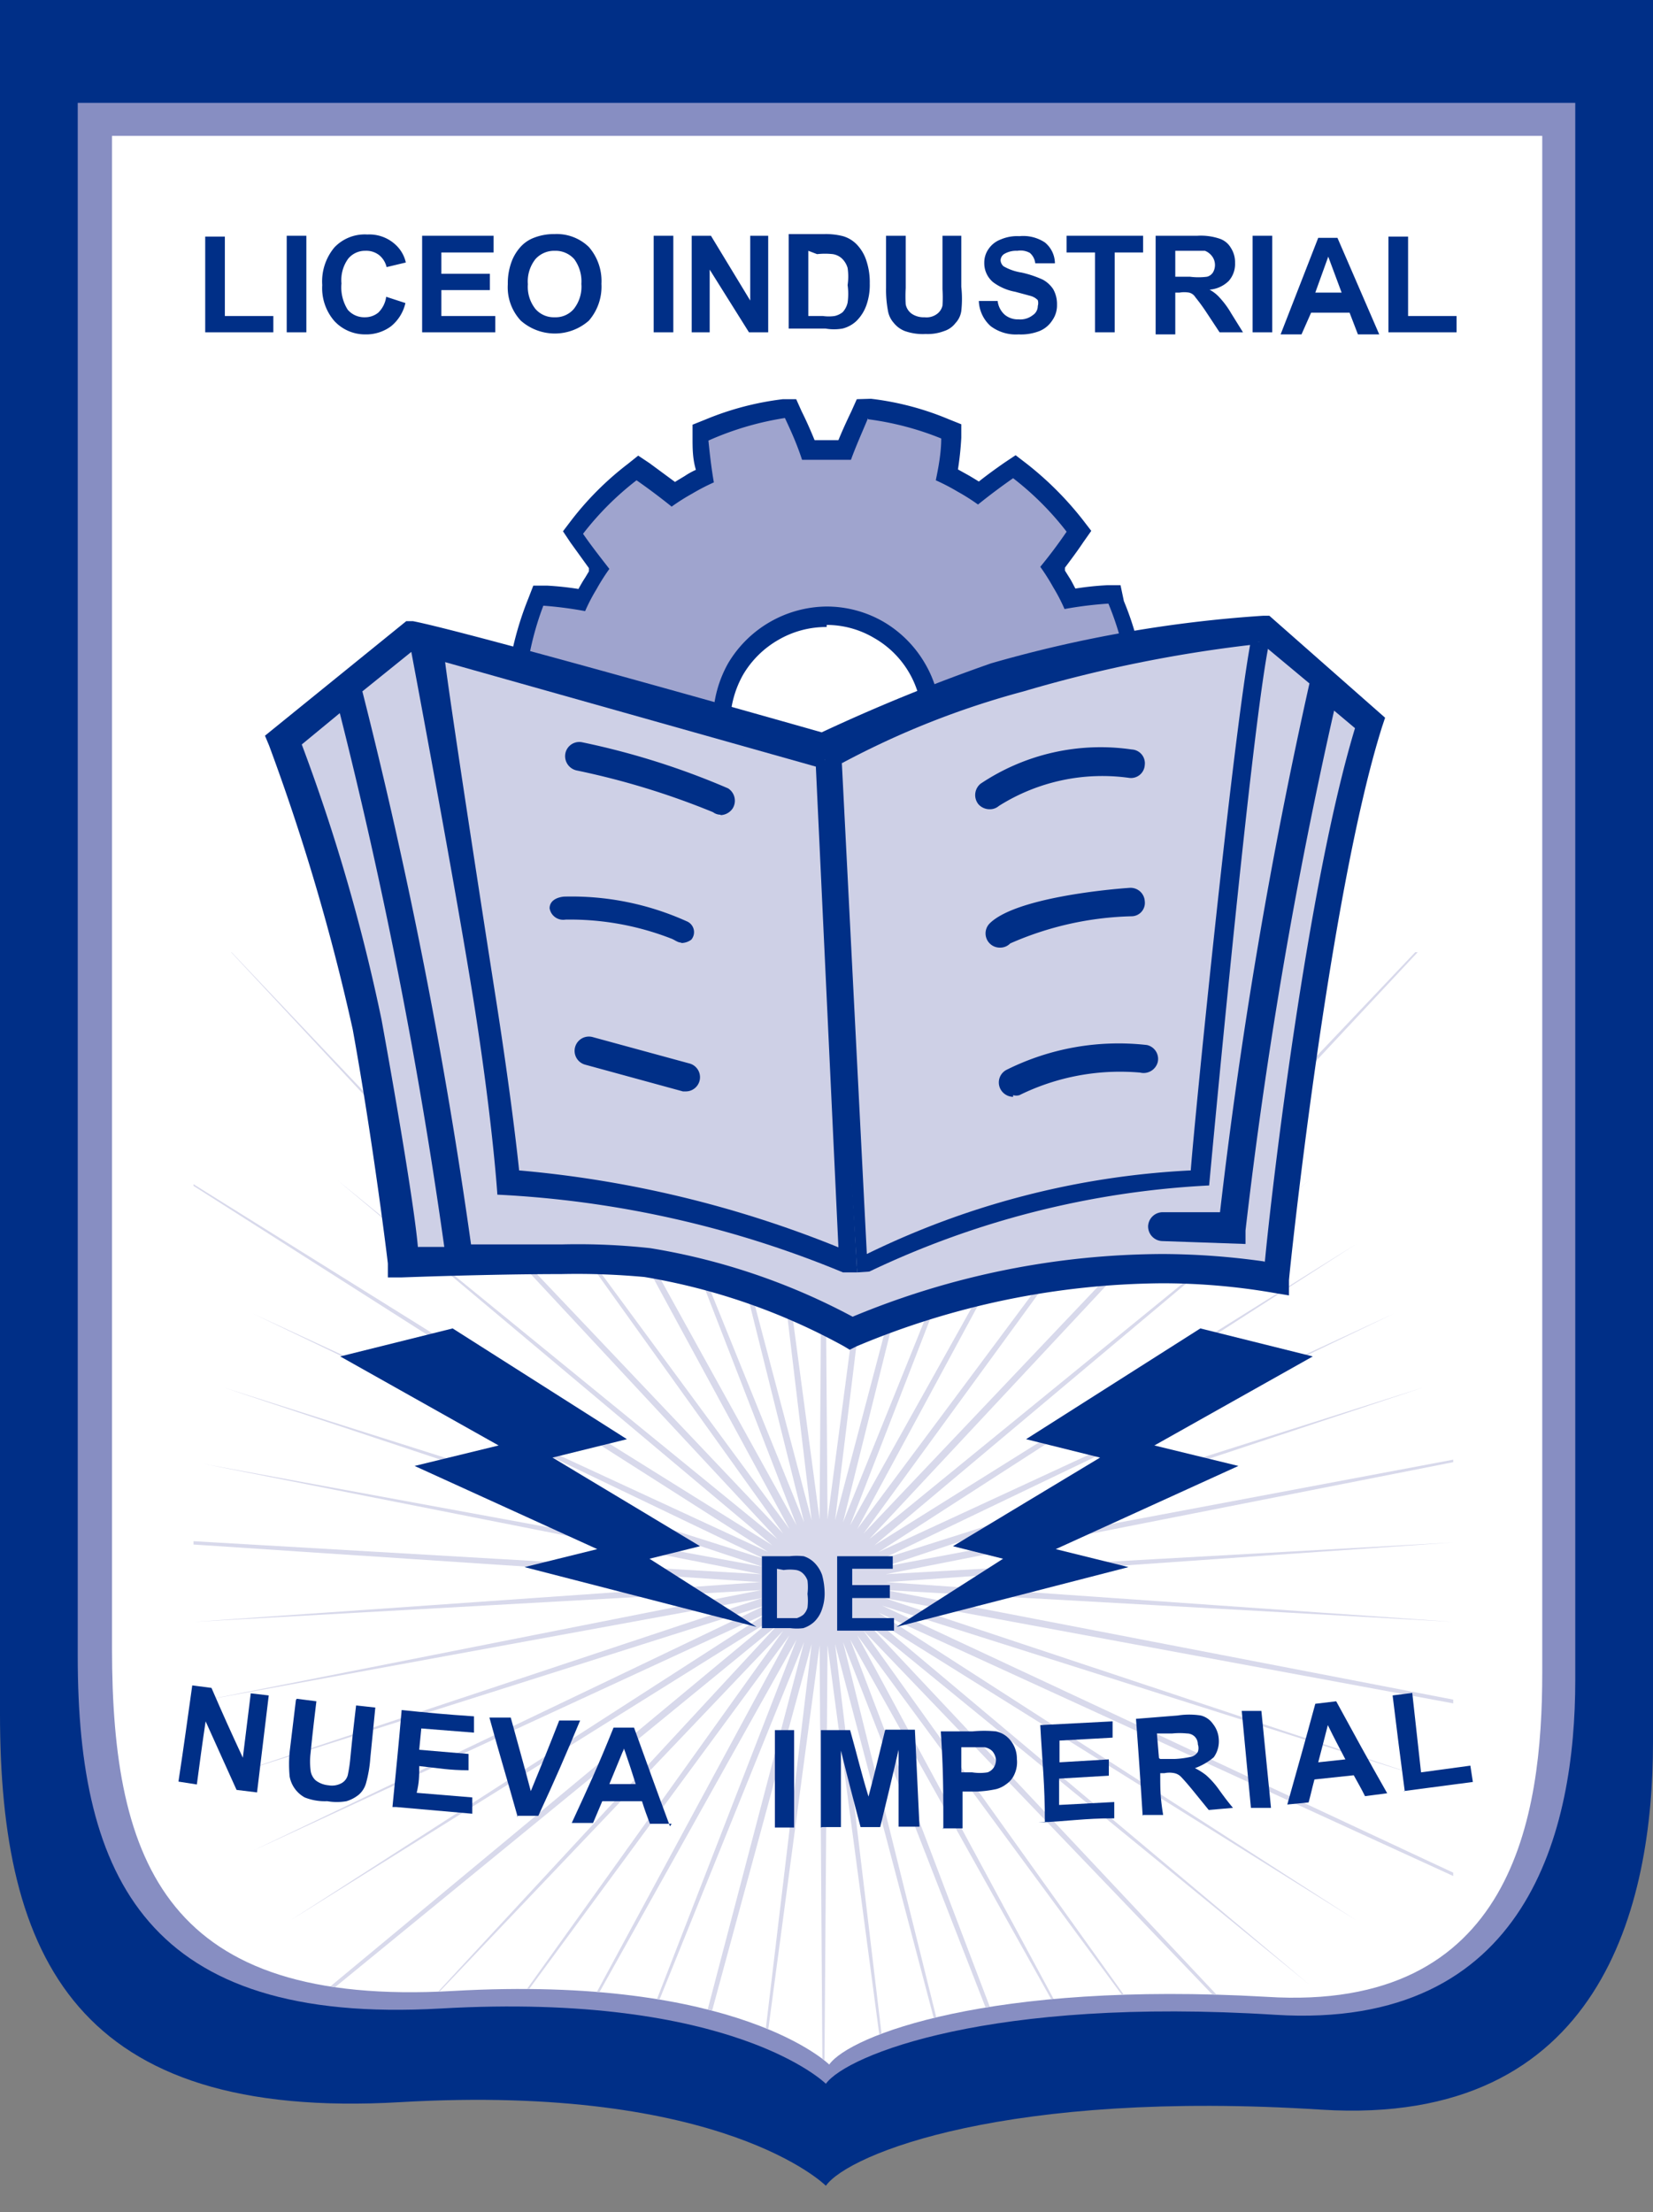 <svg xmlns="http://www.w3.org/2000/svg" xmlns:xlink="http://www.w3.org/1999/xlink" viewBox="0 0 39.55 52.92"><rect x="0" y="0" width="39.55" height="52.92" fill="#808080" stroke="none"/><defs><style>.cls-1{fill:none;}.cls-2{clip-path:url(#clip-path);}.cls-3{fill:#002f87;}.cls-4{fill:#878ec2;}.cls-5{fill:#fff;}.cls-6{clip-path:url(#clip-path-2);}.cls-7{fill:#d8d9eb;}.cls-8{fill:#9fa4ce;}.cls-9{fill:#ced0e6;}</style><clipPath id="clip-path" transform="translate(0 0)"><rect class="cls-1" width="39.55" height="52.31"/></clipPath><clipPath id="clip-path-2" transform="translate(0 0)"><path class="cls-1" d="M2.68,3.25V39.44c0,5.17,1.33,8.58,8.16,8.19s9,1.76,9,1.76c.49-.69,3.84-2,10.46-1.62,5.92.38,6.6-4.33,6.6-7.75V3.25Z"/></clipPath></defs><title>Recurso 38</title><g id="Capa_2" data-name="Capa 2"><g id="Capa_1-2" data-name="Capa 1"><g class="cls-2"><path class="cls-3" d="M0,0V41c0,5.86,1.84,9.74,9.58,9.29s10.18,2,10.18,2c.55-.77,4.35-2.3,11.86-1.82,6.72.42,7.93-4.92,7.93-8.79V0Z" transform="translate(0 0)"/><path class="cls-4" d="M1.86,2.46V39.63c0,5.31,1.67,8.82,8.68,8.42s9.22,1.8,9.22,1.8c.5-.69,3.94-2.08,10.75-1.65,6.08.38,7.18-4.46,7.18-8V2.46Z" transform="translate(0 0)"/><path class="cls-5" d="M2.68,3.25V39.44c0,5.17,1.33,8.58,8.16,8.19s9,1.76,9,1.76c.49-.69,3.84-2,10.46-1.62,5.92.38,6.6-4.33,6.6-7.75V3.25Z" transform="translate(0 0)"/></g><g class="cls-6"><polygon class="cls-7" points="19.7 22.78 19.8 36.35 21.59 22.78 21.64 22.78 19.98 36.37 23.45 23.23 20.17 36.42 25.26 23.81 20.34 36.49 26.97 24.62 20.51 36.58 30.79 22.78 30.8 22.78 20.66 36.69 33.86 22.78 33.92 22.78 20.8 36.82 31.33 28.23 20.92 36.97 32.45 29.76 21.02 37.13 33.36 31.42 21.1 37.3 34.06 33.19 21.16 37.48 34.77 34.92 34.77 34.98 21.19 37.66 34.77 36.9 21.21 37.85 34.77 38.8 21.19 38.04 34.77 40.66 34.77 40.75 21.16 38.23 34.06 42.52 21.1 38.41 34.77 44.8 34.77 44.88 21.02 38.58 32.45 45.94 20.92 38.74 31.33 47.48 20.8 38.88 33.93 52.85 20.66 39.01 28.57 50.07 20.51 39.12 26.97 51.08 20.34 39.22 25.55 52.92 25.49 52.92 20.17 39.28 23.45 52.48 19.98 39.33 21.59 52.83 19.8 39.36 19.7 52.92 19.61 39.36 17.81 52.83 19.42 39.33 15.73 52.92 15.66 52.92 19.24 39.28 14.14 51.89 19.06 39.22 12.43 51.08 18.89 39.12 10.83 50.07 18.74 39.01 9.36 48.86 18.6 38.88 4.63 50.31 4.63 50.24 18.48 38.74 6.95 45.94 18.38 38.58 6.04 44.28 18.3 38.41 5.34 42.52 18.24 38.23 4.87 40.68 18.21 38.04 4.63 38.8 18.19 37.85 4.63 36.95 4.63 36.87 18.21 37.66 4.87 35.02 18.24 37.48 5.34 33.19 18.3 37.3 6.04 31.42 18.38 37.13 4.63 28.37 4.63 28.33 18.48 36.97 8.07 28.23 18.6 36.82 5.53 22.78 5.54 22.78 18.74 36.69 10.83 25.64 18.89 36.58 11.4 22.78 11.48 22.78 19.06 36.49 14.14 23.81 19.24 36.42 15.95 23.23 19.42 36.37 17.81 22.87 19.61 36.35 19.7 22.78"/></g><g class="cls-2"><path class="cls-8" d="M20.57,24.53c-.15-.3-.26-.57-.36-.83l-.43,0-.44,0a7.2,7.2,0,0,1-.36.83l-.07.15-.15,0A7.4,7.4,0,0,1,17,24.18l-.15-.06V24c0-.28.06-.58.1-.9h0a2.93,2.93,0,0,1-.38-.21l-.15-.09-.21-.13-.72.54-.14.09-.13-.1a7.12,7.12,0,0,1-1.31-1.32l-.1-.12.09-.14.53-.72-.12-.2a.86.86,0,0,0-.1-.16,3.6,3.6,0,0,1-.2-.39h0c-.32.05-.62.09-.9.11h-.16l-.06-.15a7,7,0,0,1-.48-1.81l0-.16.14-.06c.3-.15.57-.26.83-.37l0-.43,0-.43c-.25-.1-.51-.21-.83-.36l-.14-.07,0-.16a7,7,0,0,1,.48-1.8l.06-.15h.16c.28,0,.57.05.9.1h0a2.75,2.75,0,0,1,.2-.38l.1-.16.12-.2-.53-.73-.09-.13.1-.13a7.44,7.44,0,0,1,1.31-1.32l.13-.09.14.09c.24.17.49.35.72.53l.21-.13.15-.09a3.72,3.72,0,0,1,.39-.21h0c0-.33-.08-.63-.1-.9v-.17l.15-.05a7,7,0,0,1,1.81-.48l.15,0,.07.14c.15.3.26.57.36.83l.44,0,.43,0c.1-.26.21-.52.36-.83l.07-.14.16,0a6.81,6.81,0,0,1,1.8.48l.15.05v.17c0,.27,0,.57-.1.9h0a2.32,2.32,0,0,1,.38.2l.16.09.2.13a9,9,0,0,1,.73-.53l.13-.09.13.09a7.44,7.44,0,0,1,1.31,1.32l.1.13-.09.13c-.17.25-.35.49-.53.73l.12.19.1.17a3.35,3.35,0,0,1,.2.37v0c.33,0,.63-.08.9-.1h.17l0,.15a7,7,0,0,1,.48,1.8l0,.16-.14.07c-.32.15-.58.26-.83.36l0,.43,0,.43c.26.11.53.22.83.37l.14.06,0,.16a7,7,0,0,1-.48,1.81l0,.15H26.5c-.28,0-.58-.06-.9-.11v0a3.48,3.48,0,0,1-.2.38,1.4,1.4,0,0,0-.1.16l-.12.2c.18.23.36.47.53.72l.09.14-.1.12a6.83,6.83,0,0,1-1.31,1.32l-.13.1-.13-.09c-.25-.17-.48-.34-.73-.54l-.21.13-.15.1a3.48,3.48,0,0,1-.38.2h0c.05.33.08.62.1.9v.16l-.15.06a7.45,7.45,0,0,1-1.8.48l-.16,0Z" transform="translate(0 0)"/><path class="cls-3" d="M20.5,9.55l-.13.29c-.12.25-.22.47-.31.69h-.57c-.09-.22-.19-.45-.31-.69l-.13-.29-.32,0a7,7,0,0,0-1.86.49l-.3.12,0,.32c0,.24,0,.49.08.76a1.82,1.82,0,0,0-.27.15l-.15.09-.08.05-.61-.45-.27-.18-.25.2a7.3,7.3,0,0,0-1.36,1.36l-.19.25.18.27.44.61s0,0,0,.08l-.09.15c-.06.09-.11.18-.16.27a7.4,7.4,0,0,0-.75-.08l-.33,0-.12.31a7.68,7.68,0,0,0-.49,1.86l0,.31.29.14.69.31v.57l-.69.3-.29.14,0,.32a7.92,7.92,0,0,0,.49,1.86l.12.3.33,0c.23,0,.49,0,.75-.08,0,.09.1.18.16.27l.09.15s0,0,0,.08c-.15.2-.3.4-.44.61l-.18.26.19.26A7.61,7.61,0,0,0,15,23.33l.25.19.27-.18c.21-.14.41-.29.61-.44l.09.05.14.08.27.16c0,.27-.06.52-.08.75l0,.33.3.12a7.8,7.8,0,0,0,1.86.49l.32,0,.13-.29c.12-.25.22-.47.31-.7l.26,0h.05l.26,0c.09.22.19.45.31.7l.13.29.32,0a7.68,7.68,0,0,0,1.86-.49l.3-.12,0-.33c0-.23,0-.48-.08-.76l.28-.15.14-.09.08,0,.61.44.27.18.26-.19A7.9,7.9,0,0,0,25.87,22l.2-.26-.19-.26c-.14-.21-.29-.42-.44-.61l0-.07a1.4,1.4,0,0,1,.1-.16c.06-.09.1-.18.15-.27.27,0,.52.06.76.08l.32,0,.12-.3a7.05,7.05,0,0,0,.49-1.86l0-.32-.29-.14-.69-.3V17l.69-.31.29-.14,0-.31a7.05,7.05,0,0,0-.49-1.86L26.81,14l-.32,0a7.29,7.29,0,0,0-.76.08c-.05-.09-.09-.18-.15-.27l-.1-.16,0-.07c.15-.2.3-.4.44-.61l.19-.27-.2-.26a7.84,7.84,0,0,0-1.35-1.35l-.26-.2-.27.18c-.2.14-.41.29-.61.45l-.08-.05-.15-.09-.27-.15a7.29,7.29,0,0,0,.08-.76l0-.32-.3-.12a6.86,6.86,0,0,0-1.86-.49Zm.27.48a7.06,7.06,0,0,1,1.75.46c0,.35-.07.71-.13,1a5.12,5.12,0,0,1,.52.27,5,5,0,0,1,.49.31q.41-.33.84-.63a7.05,7.05,0,0,1,1.28,1.28q-.3.44-.63.84a5,5,0,0,1,.31.49,4.25,4.25,0,0,1,.27.52,9.12,9.12,0,0,1,1.05-.13A7.06,7.06,0,0,1,27,16.24c-.32.15-.63.29-1,.41l0,.58,0,.58c.33.13.64.26,1,.42A7.18,7.18,0,0,1,26.52,20c-.35,0-.71-.08-1.05-.13-.09.17-.16.35-.27.52a5,5,0,0,1-.31.49q.33.41.63.84A6.69,6.69,0,0,1,24.24,23q-.43-.3-.84-.63a3.74,3.74,0,0,1-.49.32,5.12,5.12,0,0,1-.52.27c.06.34.1.7.13,1a7.08,7.08,0,0,1-1.75.47,10.44,10.44,0,0,1-.41-1l-.58,0-.59,0a10.44,10.44,0,0,1-.41,1A7.2,7.2,0,0,1,17,24c0-.34.07-.7.13-1a5.12,5.12,0,0,1-.52-.27,3.74,3.74,0,0,1-.49-.32q-.4.33-.84.63A6.69,6.69,0,0,1,14,21.7c.2-.29.42-.57.63-.84a5,5,0,0,1-.31-.49c-.11-.17-.18-.35-.27-.52-.34,0-.7.1-1,.13a7.2,7.2,0,0,1-.47-1.75c.32-.16.63-.29,1-.42l0-.58,0-.58c-.33-.12-.64-.26-1-.41A7.08,7.08,0,0,1,13,14.49a9.23,9.23,0,0,1,1,.13,4.25,4.25,0,0,1,.27-.52,5,5,0,0,1,.31-.49c-.21-.27-.43-.55-.63-.84a7.05,7.05,0,0,1,1.28-1.28q.43.3.84.63a5,5,0,0,1,.49-.31,5.12,5.12,0,0,1,.52-.27c-.06-.34-.1-.7-.13-1A7.18,7.18,0,0,1,18.78,10c.15.32.29.63.41,1l.59,0,.58,0c.12-.33.26-.64.41-1" transform="translate(0 0)"/><path class="cls-5" d="M19.77,19.74a2.59,2.59,0,0,1-1.25-.34,2.55,2.55,0,0,1-1.25-2.16A2.57,2.57,0,0,1,17.61,16a2.54,2.54,0,0,1,.92-.92,2.5,2.5,0,0,1,2.5,0,2.41,2.41,0,0,1,.91.91,2.46,2.46,0,0,1,.34,1.25,2.57,2.57,0,0,1-.34,1.26,2.48,2.48,0,0,1-.91.91,2.56,2.56,0,0,1-1.25.34h0Z" transform="translate(0 0)"/><path class="cls-3" d="M19.78,14.51h0a2.77,2.77,0,0,0-2.36,1.36,2.82,2.82,0,0,0-.36,1.35h0a2.76,2.76,0,0,0,.37,1.36,2.69,2.69,0,0,0,1,1,2.76,2.76,0,0,0,1.36.37h0a2.75,2.75,0,0,0,2.35-1.37,2.69,2.69,0,0,0,.36-1.35h0a2.66,2.66,0,0,0-.37-1.36,2.76,2.76,0,0,0-1-1,2.72,2.72,0,0,0-1.35-.36Zm0,.44a2.23,2.23,0,0,1,1.13.31,2.27,2.27,0,0,1,1.15,2,2.3,2.3,0,0,1-1.15,2,2.22,2.22,0,0,1-1.13.3,2.27,2.27,0,0,1-2-1.14,2.37,2.37,0,0,1-.31-1.14,2.4,2.4,0,0,1,.31-1.14,2.31,2.31,0,0,1,.84-.83A2.27,2.27,0,0,1,19.78,15" transform="translate(0 0)"/></g><polygon class="cls-3" points="4.91 7.95 4.91 5.66 5.38 5.66 5.38 7.56 6.54 7.56 6.54 7.95 4.91 7.95"/><rect class="cls-3" x="6.86" y="5.64" width="0.47" height="2.31"/><g class="cls-2"><path class="cls-3" d="M9.24,7.1l.46.15a1,1,0,0,1-.35.56A1,1,0,0,1,8.74,8,1,1,0,0,1,8,7.68a1.2,1.2,0,0,1-.29-.86A1.27,1.27,0,0,1,8,5.92a1,1,0,0,1,.79-.31.92.92,0,0,1,.68.25.82.82,0,0,1,.24.42l-.46.11a.53.53,0,0,0-.17-.28A.5.5,0,0,0,8.74,6a.52.52,0,0,0-.41.19.87.87,0,0,0-.16.59,1,1,0,0,0,.15.63.52.52,0,0,0,.41.18.5.5,0,0,0,.32-.11.65.65,0,0,0,.19-.38" transform="translate(0 0)"/></g><polygon class="cls-3" points="10.1 7.95 10.1 5.64 11.81 5.64 11.81 6.04 10.56 6.04 10.56 6.55 11.72 6.55 11.72 6.94 10.56 6.94 10.56 7.56 11.85 7.56 11.85 7.95 10.1 7.95"/><g class="cls-2"><path class="cls-3" d="M12.63,6.8a.85.85,0,0,0,.18.59.58.58,0,0,0,.46.2.57.57,0,0,0,.46-.2.86.86,0,0,0,.18-.6.9.9,0,0,0-.17-.59.6.6,0,0,0-.47-.2.6.6,0,0,0-.46.2.86.86,0,0,0-.18.6m-.48,0a1.48,1.48,0,0,1,.11-.59,1.11,1.11,0,0,1,.21-.32.83.83,0,0,1,.3-.2,1.31,1.31,0,0,1,.5-.09,1.1,1.1,0,0,1,.82.31,1.24,1.24,0,0,1,.3.88,1.24,1.24,0,0,1-.3.88,1.23,1.23,0,0,1-1.63,0,1.17,1.17,0,0,1-.31-.87" transform="translate(0 0)"/></g><rect class="cls-3" x="15.64" y="5.64" width="0.47" height="2.31"/><polygon class="cls-3" points="16.55 7.95 16.55 5.64 17.01 5.64 17.95 7.19 17.95 5.64 18.38 5.64 18.38 7.95 17.92 7.95 16.98 6.45 16.98 7.95 16.55 7.95"/><g class="cls-2"><path class="cls-3" d="M19.34,6V7.56h.35a1,1,0,0,0,.28,0,.48.48,0,0,0,.19-.09.49.49,0,0,0,.12-.23,1.5,1.5,0,0,0,0-.42,1.37,1.37,0,0,0,0-.41.51.51,0,0,0-.13-.22.42.42,0,0,0-.22-.11,1.69,1.69,0,0,0-.38,0Zm-.47-.4h.86a1.66,1.66,0,0,1,.44.05.75.75,0,0,1,.34.21,1,1,0,0,1,.22.38,1.62,1.62,0,0,1,.08.54,1.45,1.45,0,0,1-.07.49,1,1,0,0,1-.25.41.75.75,0,0,1-.33.18,1.17,1.17,0,0,1-.41,0h-.88Z" transform="translate(0 0)"/><path class="cls-3" d="M21.2,5.64h.47V6.89a3.47,3.47,0,0,0,0,.39.36.36,0,0,0,.15.23.51.51,0,0,0,.3.08.42.42,0,0,0,.3-.08.34.34,0,0,0,.13-.2,3.11,3.11,0,0,0,0-.39V5.64H23V6.86a2.65,2.65,0,0,1,0,.58.53.53,0,0,1-.14.29.55.55,0,0,1-.27.19,1.1,1.1,0,0,1-.44.07,1.29,1.29,0,0,1-.5-.07.64.64,0,0,1-.27-.2.58.58,0,0,1-.13-.26,2.75,2.75,0,0,1-.05-.58Z" transform="translate(0 0)"/><path class="cls-3" d="M23.42,7.2l.45,0a.52.52,0,0,0,.17.33.49.49,0,0,0,.33.11.48.48,0,0,0,.34-.1.26.26,0,0,0,.12-.22.24.24,0,0,0,0-.14.38.38,0,0,0-.17-.1l-.37-.1a1.26,1.26,0,0,1-.53-.23.59.59,0,0,1-.21-.46.56.56,0,0,1,.1-.33.61.61,0,0,1,.29-.23,1,1,0,0,1,.45-.08A.94.94,0,0,1,25,5.8a.65.65,0,0,1,.24.5l-.47,0a.38.38,0,0,0-.13-.25A.46.46,0,0,0,24.34,6a.56.56,0,0,0-.32.08.19.19,0,0,0-.08.15.21.21,0,0,0,.07.14,1.24,1.24,0,0,0,.43.15,2.48,2.48,0,0,1,.51.17.69.69,0,0,1,.25.23.72.72,0,0,1,.09.37.62.62,0,0,1-.11.37.66.66,0,0,1-.31.26,1.22,1.22,0,0,1-.5.08,1,1,0,0,1-.67-.2.85.85,0,0,1-.28-.59" transform="translate(0 0)"/></g><polygon class="cls-3" points="26.2 7.95 26.2 6.04 25.52 6.04 25.52 5.64 27.35 5.64 27.35 6.04 26.67 6.04 26.67 7.95 26.2 7.95"/><g class="cls-2"><path class="cls-3" d="M28.12,6.62h.35a1.58,1.58,0,0,0,.41,0,.24.24,0,0,0,.14-.1.35.35,0,0,0,0-.36A.39.39,0,0,0,28.83,6h-.71ZM27.65,8V5.64h1a1.4,1.4,0,0,1,.53.07.49.49,0,0,1,.27.22.63.63,0,0,1,.1.36.61.61,0,0,1-.15.43.74.74,0,0,1-.46.21.88.88,0,0,1,.25.2,2.08,2.08,0,0,1,.27.37l.28.45h-.56l-.33-.5c-.12-.18-.21-.29-.25-.34A.24.24,0,0,0,28.45,7a.67.67,0,0,0-.23,0h-.1V8Z" transform="translate(0 0)"/></g><rect class="cls-3" x="29.97" y="5.64" width="0.47" height="2.31"/><path class="cls-3" d="M32.1,7l-.32-.86L31.47,7ZM33,8h-.51l-.2-.52h-.92L31.14,8h-.5l.9-2.31H32Z" transform="translate(0 0)"/><polygon class="cls-3" points="33.22 7.95 33.22 5.66 33.69 5.66 33.69 7.56 34.85 7.56 34.85 7.95 33.22 7.95"/><polygon class="cls-3" points="28.72 31.78 31.41 32.45 27.62 34.58 29.63 35.07 25.26 37.06 27 37.49 21.45 38.92 24 37.29 22.8 36.99 26.32 34.87 24.55 34.43 28.72 31.78"/><polygon class="cls-3" points="10.83 31.78 8.14 32.45 11.93 34.58 9.92 35.07 14.29 37.06 12.55 37.49 18.1 38.92 15.54 37.29 16.75 36.99 13.22 34.87 15 34.43 10.83 31.78"/><g class="cls-2"><path class="cls-3" d="M4.27,42.62c.14-.92.2-1.38.33-2.3l.46.06c.29.67.44,1,.75,1.67L6,40.51l.43.05c-.11.93-.17,1.39-.28,2.32l-.49-.06c-.3-.66-.45-1-.74-1.64-.09.6-.13.91-.21,1.51l-.45-.07" transform="translate(0 0)"/><path class="cls-3" d="M7.1,40.64l.47.06c-.06.5-.09.75-.14,1.25a1.63,1.63,0,0,0,0,.39.39.39,0,0,0,.12.25.59.59,0,0,0,.31.12.48.48,0,0,0,.31-.05.31.31,0,0,0,.15-.19,3.3,3.3,0,0,0,.06-.39c.05-.51.08-.77.14-1.28l.46.05-.12,1.21a3,3,0,0,1-.1.59.57.57,0,0,1-.17.28.86.86,0,0,1-.3.16,1.33,1.33,0,0,1-.46,0A1.31,1.31,0,0,1,7.29,43a.72.72,0,0,1-.36-.5,3.17,3.17,0,0,1,0-.59l.15-1.24" transform="translate(0 0)"/><path class="cls-3" d="M9.39,43.23c.09-.93.14-1.39.22-2.32.69.07,1,.1,1.73.15,0,.16,0,.24,0,.39l-1.26-.1-.05.51,1.18.1c0,.16,0,.24,0,.39-.47,0-.71-.05-1.18-.1,0,.26,0,.38-.06.64l1.33.11c0,.15,0,.23,0,.39l-1.82-.16" transform="translate(0 0)"/><path class="cls-3" d="M12.39,43.48c-.28-1-.42-1.44-.68-2.39l.51,0c.19.7.28,1,.48,1.76.28-.68.41-1,.68-1.69l.5,0c-.38.91-.58,1.37-1,2.28l-.51,0" transform="translate(0 0)"/><path class="cls-3" d="M15.22,42.71c-.11-.35-.17-.53-.29-.88l-.35.85.64,0m.85.95-.52,0c-.08-.21-.12-.32-.19-.54l-.95,0-.22.52-.51,0c.42-.91.63-1.36,1-2.28l.49,0c.34.94.51,1.42.86,2.36" transform="translate(0 0)"/><path class="cls-3" d="M18.54,43.72c0-.94,0-1.4,0-2.33H19c0,.93,0,1.4,0,2.33h-.48" transform="translate(0 0)"/><path class="cls-3" d="M19.64,43.72c0-.93,0-1.4,0-2.33h.7c.18.64.26,1,.44,1.59.17-.64.25-1,.4-1.6h.71L22,43.7H21.5c0-.73,0-1.1,0-1.84-.17.74-.26,1.11-.44,1.85h-.47c-.19-.73-.29-1.1-.47-1.83v1.83h-.45" transform="translate(0 0)"/><path class="cls-3" d="M23,41.74c0,.26,0,.39,0,.66h.26a1.18,1.18,0,0,0,.37,0,.3.3,0,0,0,.15-.12.35.35,0,0,0,.05-.18.37.37,0,0,0-.09-.21.34.34,0,0,0-.19-.09H23m-.43,1.95c0-.94,0-1.4-.06-2.33l.76,0a2.9,2.9,0,0,1,.56,0,.6.6,0,0,1,.35.22.69.69,0,0,1,.15.44.7.7,0,0,1-.06.37.55.55,0,0,1-.19.23.68.68,0,0,1-.24.12,2.61,2.61,0,0,1-.5.06h-.31c0,.36,0,.53,0,.88l-.49,0" transform="translate(0 0)"/><path class="cls-3" d="M25,43.6c0-.93-.06-1.4-.11-2.33l1.73-.09c0,.15,0,.23,0,.39l-1.27.07c0,.21,0,.31,0,.52l1.18-.07,0,.39-1.19.07c0,.25,0,.38,0,.63l1.32-.07c0,.15,0,.23,0,.39-.73,0-1.09.07-1.82.1" transform="translate(0 0)"/><path class="cls-3" d="M27.76,42.08l.35,0a2.13,2.13,0,0,0,.42-.06.28.28,0,0,0,.13-.11.27.27,0,0,0,0-.18.26.26,0,0,0-.08-.19.27.27,0,0,0-.18-.07,1.72,1.72,0,0,0-.35,0l-.37,0,.05.59m-.39,1.38c-.06-.93-.09-1.39-.16-2.32l1-.08a1.78,1.78,0,0,1,.55,0,.5.5,0,0,1,.29.2.64.64,0,0,1,.14.36.65.65,0,0,1-.12.44,1.48,1.48,0,0,1-.45.26,1.47,1.47,0,0,1,.27.17,2,2,0,0,1,.31.35c.13.18.19.26.33.43l-.58.05-.39-.48c-.14-.17-.23-.27-.28-.32a.31.31,0,0,0-.15-.08.58.58,0,0,0-.24,0h-.1c0,.38,0,.58.07,1l-.48,0" transform="translate(0 0)"/><path class="cls-3" d="M29.93,43.25c-.09-.92-.13-1.39-.22-2.32l.47,0c.09.93.14,1.39.23,2.32l-.48,0" transform="translate(0 0)"/><path class="cls-3" d="M32.19,42.09c-.17-.33-.26-.49-.42-.82-.09.36-.14.54-.23.89l.65-.07m1,.81-.53.07c-.1-.2-.16-.3-.27-.5l-.94.1c-.06.22-.08.33-.14.55l-.51.05c.28-1,.41-1.45.67-2.41l.5-.06c.48.88.72,1.32,1.22,2.2" transform="translate(0 0)"/><path class="cls-3" d="M33.61,42.85c-.12-.92-.18-1.38-.29-2.29l.47-.06L34,42.4l1.18-.16.06.39-1.67.22" transform="translate(0 0)"/><path class="cls-3" d="M18.59,37.53v1.18h.48a.53.53,0,0,0,.15-.08.38.38,0,0,0,.1-.17,1.42,1.42,0,0,0,0-.33,1.33,1.33,0,0,0,0-.32.42.42,0,0,0-.11-.17.3.3,0,0,0-.16-.08,1.07,1.07,0,0,0-.3,0Zm-.36-.3h.66a1.52,1.52,0,0,1,.34,0,.63.63,0,0,1,.26.16.79.79,0,0,1,.18.29,1.71,1.71,0,0,1,.06.43,1.12,1.12,0,0,1-.06.38.74.74,0,0,1-.19.31.71.71,0,0,1-.26.15,1.24,1.24,0,0,1-.31,0h-.68Z" transform="translate(0 0)"/></g><polygon class="cls-3" points="20.03 39.01 20.03 37.23 21.36 37.23 21.36 37.53 20.39 37.53 20.39 37.92 21.29 37.92 21.29 38.23 20.39 38.23 20.39 38.71 21.39 38.71 21.39 39.01 20.03 39.01"/><g class="cls-2"><path class="cls-3" d="M30.37,14.73h-.14a30.75,30.75,0,0,0-6.52,1.14,43.12,43.12,0,0,0-4.05,1.65c-1.09-.31-8.54-2.42-9.78-2.66l-.16,0L6.34,17.6l.1.24a51.57,51.57,0,0,1,2,6.79c.49,2.7.84,5.57.84,5.6l0,.33h.33s2.1-.08,3.81-.08a17.54,17.54,0,0,1,2,.07,15,15,0,0,1,4.76,1.65l.15.09.16-.08a19.19,19.19,0,0,1,7.31-1.51,15.63,15.63,0,0,1,2.68.23l.36.06,0-.36c0-.1.95-9.2,2.23-13.25l.07-.21Z" transform="translate(0 0)"/><path class="cls-9" d="M10,29.85c-.07-.85-.47-3.25-.87-5.45a44.45,44.45,0,0,0-1.91-6.59l.91-.75a120.62,120.62,0,0,1,2.5,12.77l-.63,0" transform="translate(0 0)"/><path class="cls-9" d="M30.26,30.18A17.6,17.6,0,0,0,27.83,30a19.44,19.44,0,0,0-7.43,1.5,15.53,15.53,0,0,0-4.84-1.64,15.88,15.88,0,0,0-2.11-.09c-.72,0-1.51,0-2.18,0a123.72,123.72,0,0,0-2.6-13.23l1.24-1c1.69.37,9.6,2.62,9.69,2.64l.12,0,.12-.05a42.56,42.56,0,0,1,4.08-1.68,30.41,30.41,0,0,1,6.21-1.1l1.2,1A122.37,122.37,0,0,0,29.19,29l-1.36,0a.35.35,0,0,0-.36.33.35.35,0,0,0,.33.36l2,.07,0-.32A117,117,0,0,1,31.92,17l.5.42c-1.14,3.77-2,11.07-2.16,12.8" transform="translate(0 0)"/><path class="cls-3" d="M20.51,30.44h-.34a24.73,24.73,0,0,0-8.27-1.86s-.1-1.62-.53-4.39-1.56-8.76-1.56-8.76l10,2.77Z" transform="translate(0 0)"/><path class="cls-9" d="M12.42,28a26.44,26.44,0,0,1,7.64,1.84l-.54-11.5-8.87-2.5c.15,1.18.86,5.79,1.23,8.15.34,2.19.49,3.53.54,4" transform="translate(0 0)"/><path class="cls-3" d="M20.51,30.44l-.78-12.35a25.93,25.93,0,0,1,5.05-2,15.16,15.16,0,0,1,5.59-.73c-.43,2-1.44,13-1.44,13a21.35,21.35,0,0,0-8.13,2.06Z" transform="translate(0 0)"/><path class="cls-9" d="M20.14,18.21,20.74,30a19.83,19.83,0,0,1,7.75-2c.11-1.43,1-10.24,1.42-12.57a32.33,32.33,0,0,0-5.42,1.11,20.24,20.24,0,0,0-4.35,1.72" transform="translate(0 0)"/><path class="cls-3" d="M17.24,19.49a.3.3,0,0,1-.18-.06,18.45,18.45,0,0,0-3.27-1,.35.35,0,0,1-.26-.42.34.34,0,0,1,.41-.25,18.16,18.16,0,0,1,3.48,1.1.35.35,0,0,1,.11.48.36.36,0,0,1-.29.16" transform="translate(0 0)"/><path class="cls-3" d="M16.3,22.55c-.09,0-.16-.07-.25-.1A6.67,6.67,0,0,0,13.53,22a.33.33,0,0,1-.38-.27c0-.17.15-.26.34-.28a6.69,6.69,0,0,1,2.94.59.28.28,0,0,1,.11.44.41.41,0,0,1-.24.08" transform="translate(0 0)"/><path class="cls-3" d="M16.43,26.11h-.09L14,25.47a.34.34,0,1,1,.18-.66l2.31.63a.34.34,0,0,1-.09.67" transform="translate(0 0)"/><path class="cls-3" d="M23.68,19.36a.36.36,0,0,1-.27-.12.35.35,0,0,1,.05-.49,5.16,5.16,0,0,1,3.62-.82.33.33,0,0,1,.31.37.33.33,0,0,1-.37.31,4.64,4.64,0,0,0-3.12.67.33.33,0,0,1-.22.08" transform="translate(0 0)"/><path class="cls-3" d="M23.93,22.67a.34.34,0,0,1-.25-.58c.63-.62,2.9-.82,3.35-.85a.34.34,0,0,1,.36.32.32.32,0,0,1-.31.36,7.64,7.64,0,0,0-2.91.65.33.33,0,0,1-.24.1" transform="translate(0 0)"/><path class="cls-3" d="M24.24,26.24a.35.35,0,0,1-.31-.2.34.34,0,0,1,.16-.45A6,6,0,0,1,27.44,25a.34.34,0,0,1,.26.41.35.35,0,0,1-.42.25,5.45,5.45,0,0,0-2.89.54.28.28,0,0,1-.15,0" transform="translate(0 0)"/></g></g></g></svg>